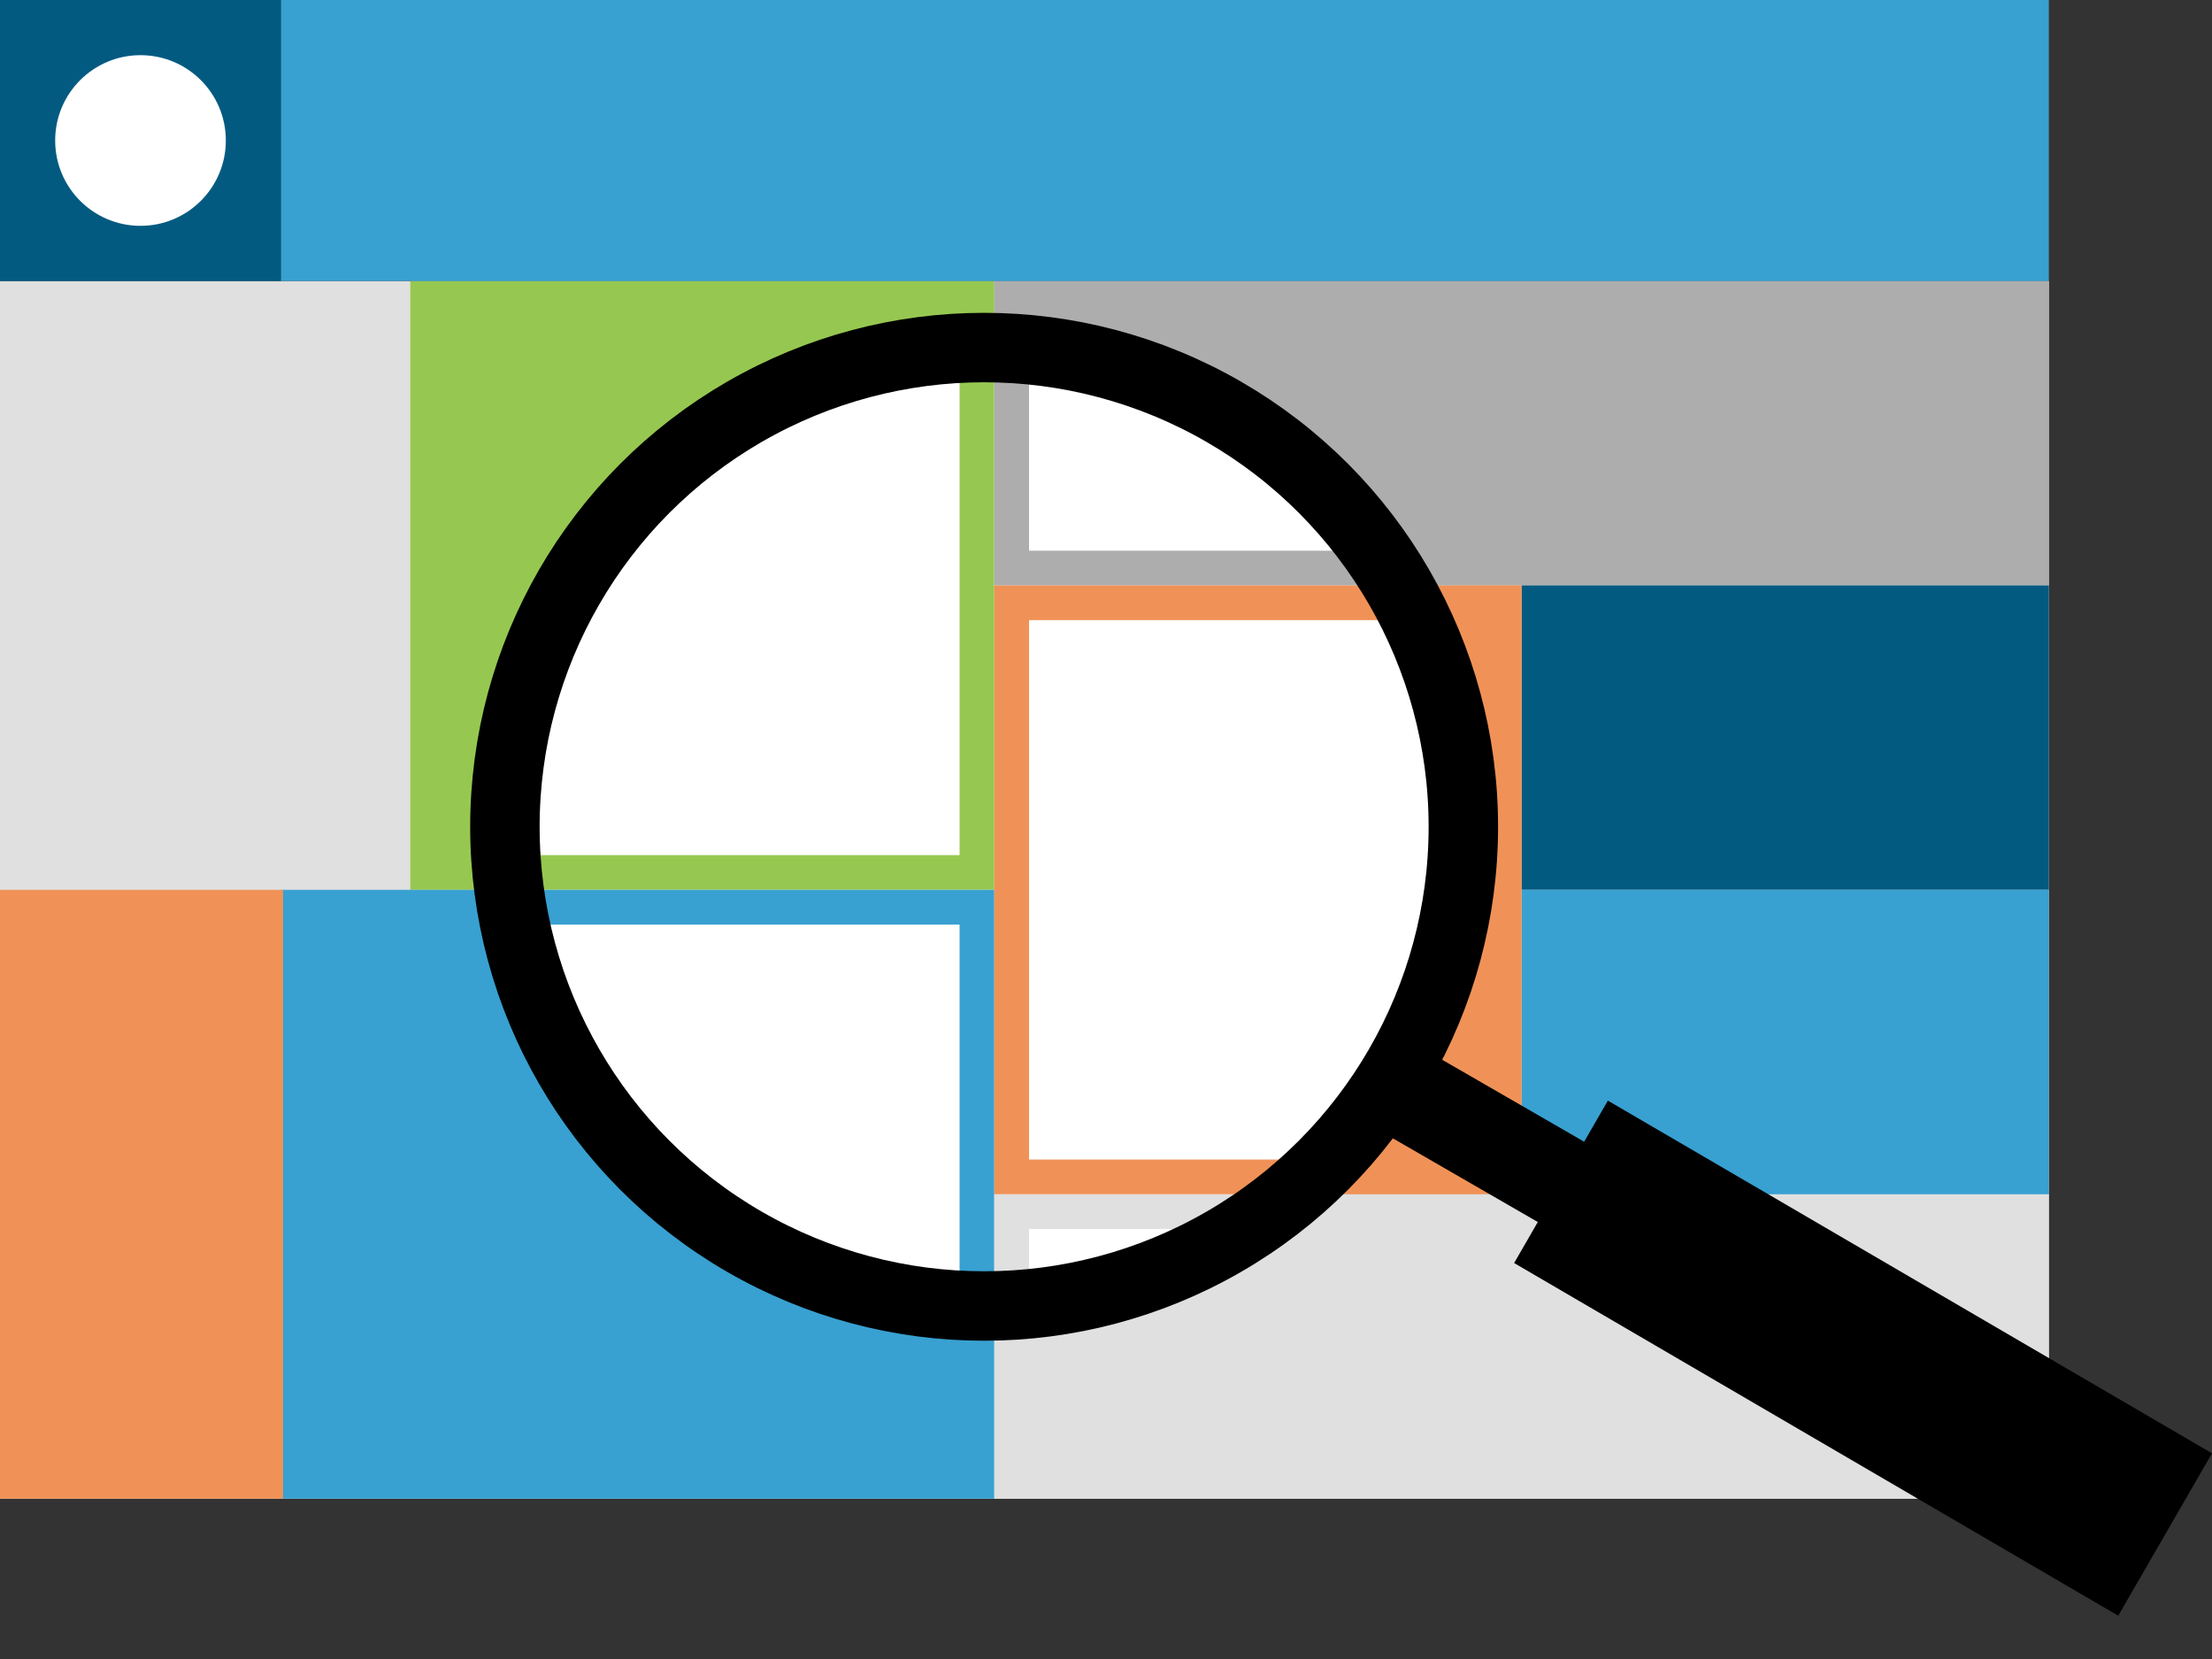 <?xml version="1.0" encoding="iso-8859-1"?>
<!-- Generator: Adobe Illustrator 19.1.0, SVG Export Plug-In . SVG Version: 6.00 Build 0)  -->
<svg version="1.1" id="Layer_1" xmlns="http://www.w3.org/2000/svg" xmlns:xlink="http://www.w3.org/1999/xlink" x="0px" y="0px"
	 viewBox="0 0 320 240" style="enable-background:new 0 0 320 240;" xml:space="preserve">
<rect x="0" y="0" width="320" height="240" fill="#333333" stroke="none"/>
<g>
	<rect y="40.651" style="fill:#E0E0E0;" width="296.397" height="176.156"/>
	<rect x="59.362" y="40.651" style="fill:#96C851;" width="84.48" height="88.078"/>
	<rect x="40.651" y="128.729" style="fill:#38A1D1;" width="103.19" height="88.078"/>
	<rect x="143.842" y="40.651" style="fill:#ADADAD;" width="152.556" height="44.039"/>
	<rect x="143.842" y="172.768" style="fill:#E0E0E0;" width="152.556" height="44.039"/>
	<rect x="220.119" y="84.69" style="fill:#035A80;" width="76.278" height="44.039"/>
	<rect x="220.119" y="128.729" style="fill:#38A1D1;" width="76.278" height="44.039"/>
	<rect style="fill:#035A80;" width="40.651" height="40.651"/>
	<circle style="fill:#FFFFFF;" cx="20.326" cy="20.326" r="12.345"/>
	<rect x="40.651" style="fill:#38A1D1;" width="255.746" height="40.651"/>
	<rect x="143.842" y="84.69" style="fill:#F09257;" width="76.278" height="88.078"/>
	<rect y="128.729" style="fill:#F09257;" width="40.952" height="88.078"/>
	<g>
		<circle style="fill:#FFFFFF;" cx="142.369" cy="119.606" r="69.327"/>
		<g>
			<defs>
				<circle id="SVGID_1_" cx="142.369" cy="119.606" r="69.327"/>
			</defs>
			<clipPath id="SVGID_2_">
				<use xlink:href="#SVGID_1_"  style="overflow:visible;"/>
			</clipPath>
			<g style="clip-path:url(#SVGID_2_);">
				<path style="fill:#96C851;" d="M138.818,45.675v78.031H64.385V45.675H138.818 M143.842,40.651h-84.48v88.078h84.48V40.651
					L143.842,40.651z"/>
			</g>
			<g style="clip-path:url(#SVGID_2_);">
				<path style="fill:#38A1D1;" d="M138.818,133.753v78.031H45.675v-78.031H138.818 M143.842,128.729H40.651v88.078h103.19V128.729
					L143.842,128.729z"/>
			</g>
			<g style="clip-path:url(#SVGID_2_);">
				<path style="fill:#ADADAD;" d="M291.374,45.675v33.992H148.865V45.675H291.374 M296.397,40.651H143.842V84.69h152.556V40.651
					L296.397,40.651z"/>
			</g>
			<g style="clip-path:url(#SVGID_2_);">
				<path style="fill:#E0E0E0;" d="M291.374,177.792v33.992H148.865v-33.992H291.374 M296.397,172.768H143.842v44.039h152.556
					V172.768L296.397,172.768z"/>
			</g>
			<g style="clip-path:url(#SVGID_2_);">
				<path style="fill:#F09257;" d="M215.096,89.714v78.031h-66.23V89.714H215.096 M220.119,84.69h-76.278v88.078h76.278V84.69
					L220.119,84.69z"/>
			</g>
		</g>
	</g>
	<g>
		<circle style="fill:none;stroke:#000000;stroke-width:10.047;stroke-miterlimit:10;" cx="142.369" cy="119.606" r="69.327"/>
		<g>
			<polygon points="320,210.245 306.436,233.739 219.041,182.717 232.605,159.223 			"/>
			<rect x="243.046" y="129.022" transform="matrix(0.5 -0.866 0.866 0.5 -35.153 308.684)" width="13.412" height="111.526"/>
		</g>
	</g>
</g>
<g>
</g>
<g>
</g>
<g>
</g>
<g>
</g>
<g>
</g>
<g>
</g>
<g>
</g>
<g>
</g>
<g>
</g>
<g>
</g>
<g>
</g>
<g>
</g>
<g>
</g>
<g>
</g>
<g>
</g>
</svg>
